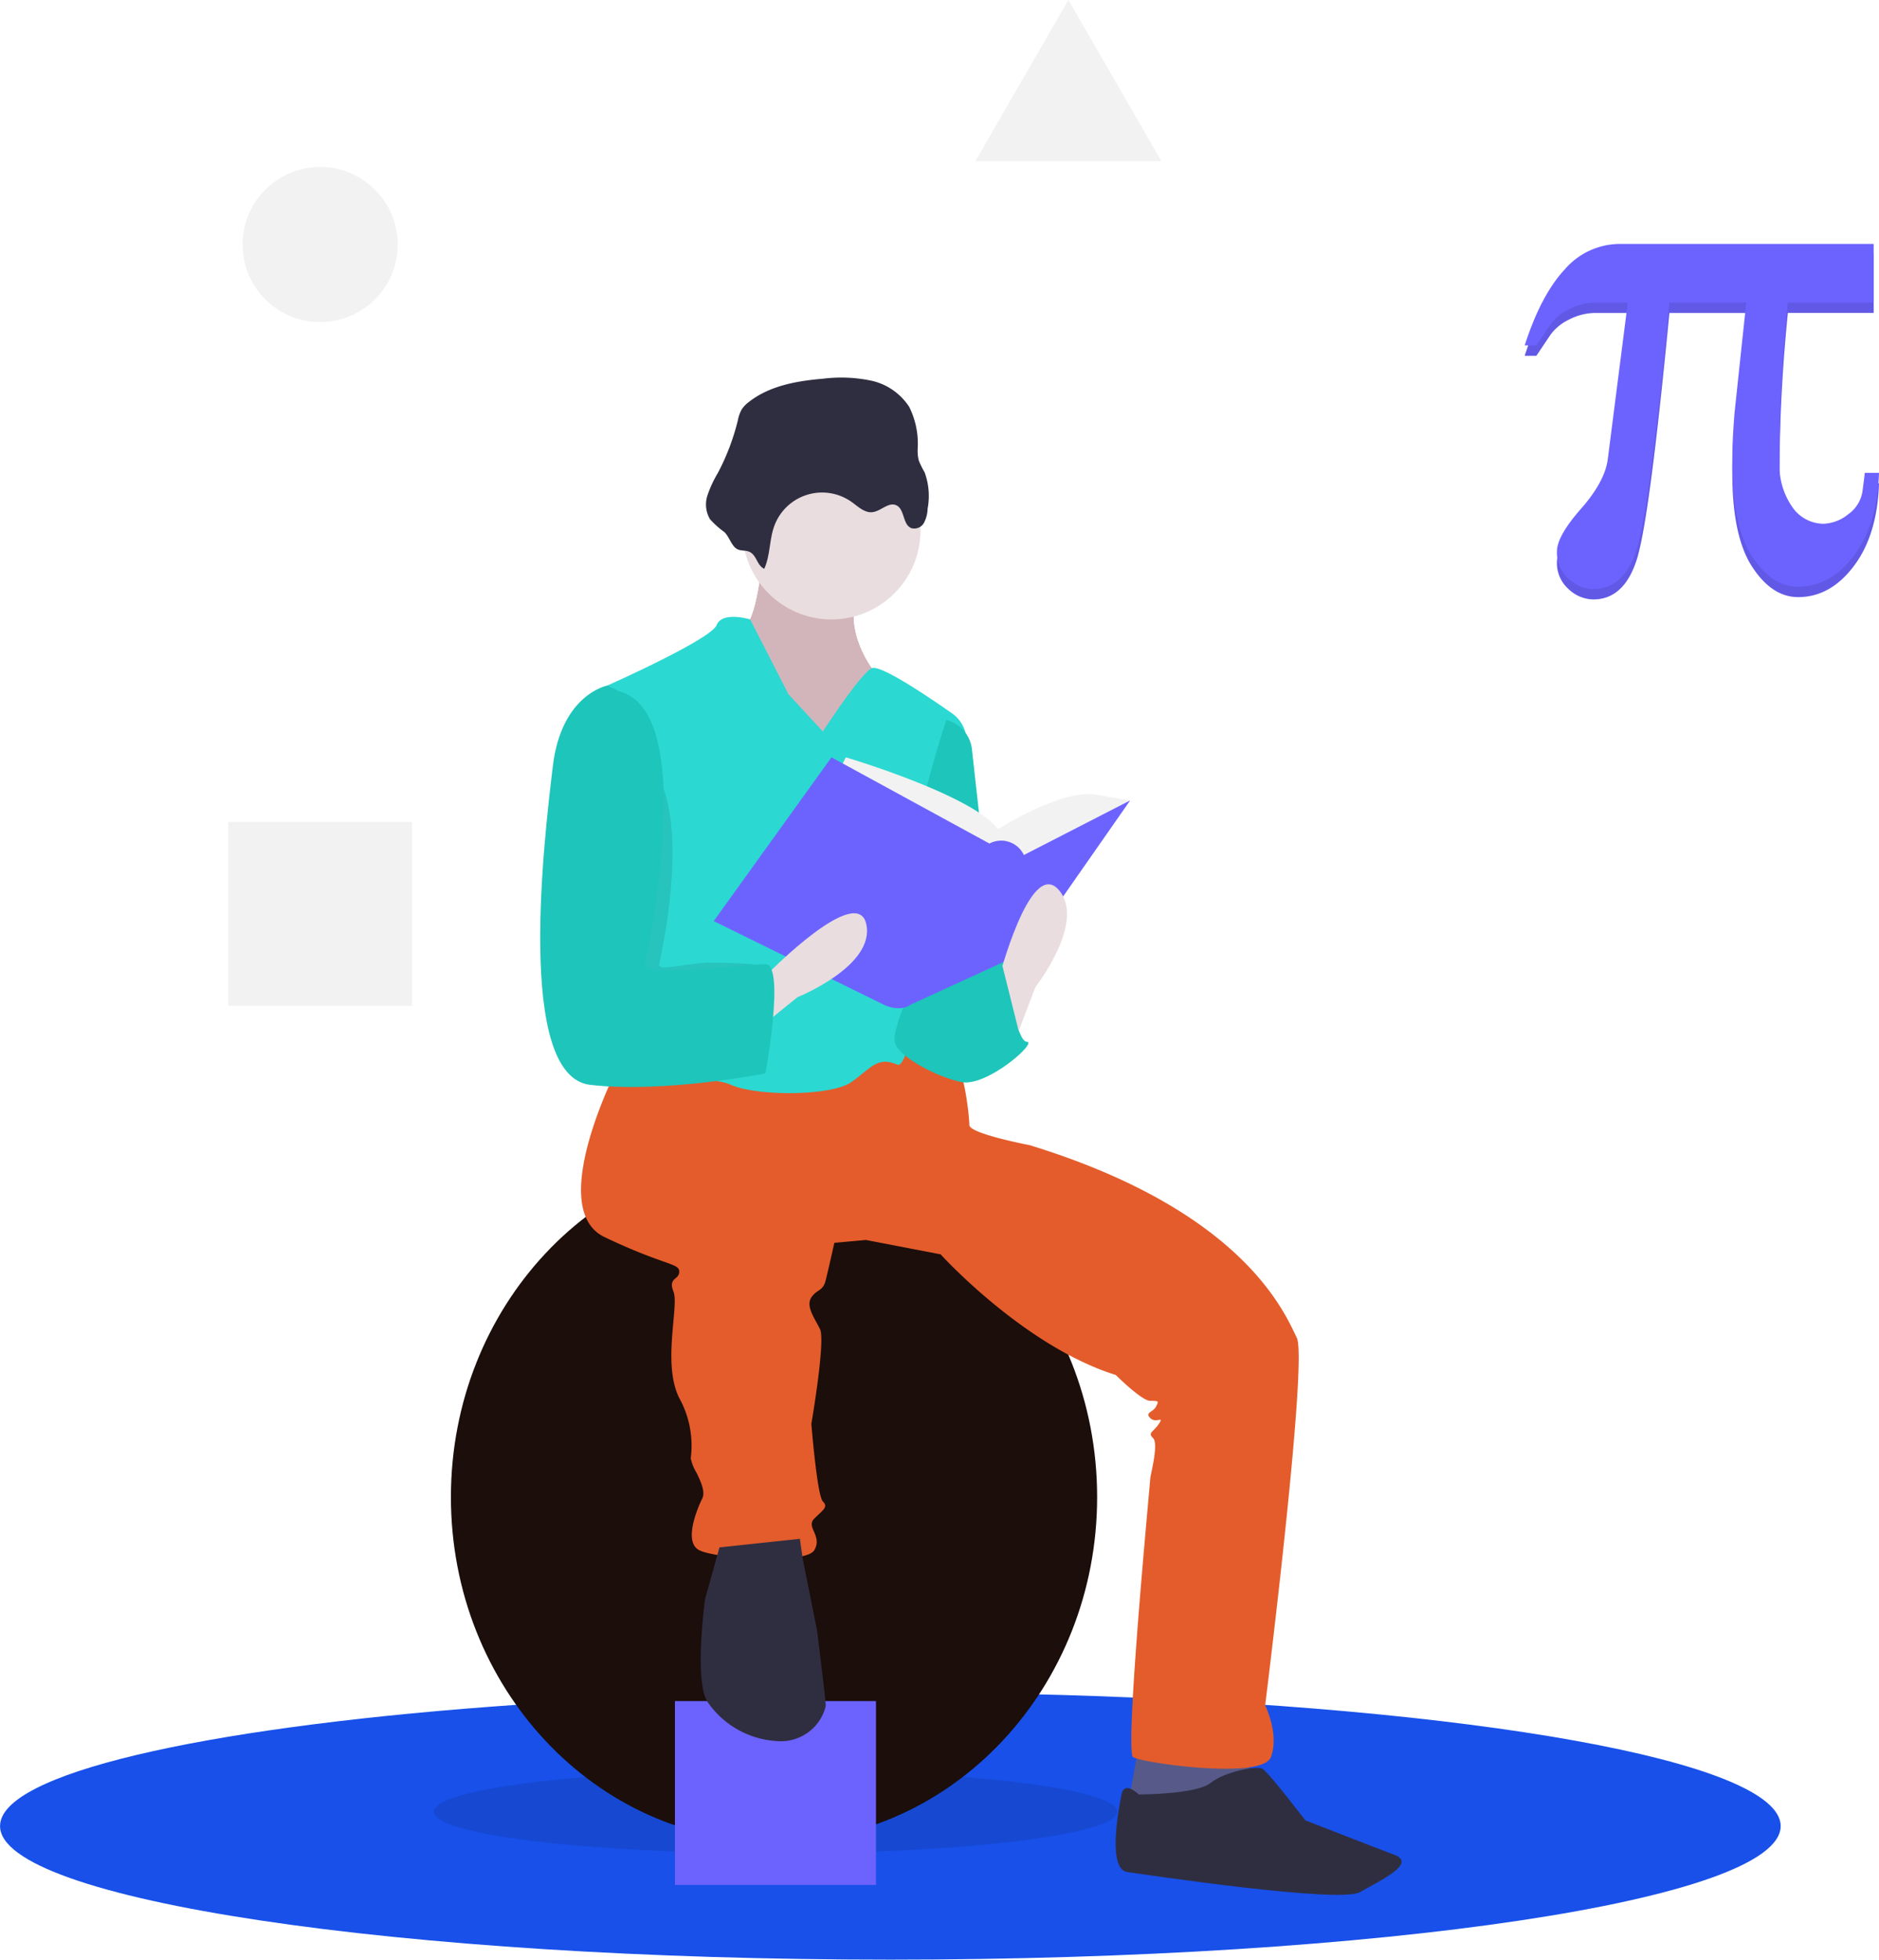 <svg id="deploy" xmlns="http://www.w3.org/2000/svg" width="233" height="242.928" viewBox="0 0 233 242.928">
  <path id="Path_1728" data-name="Path 1728" d="M493.689,714.618c0,9.146-49.429,16.56-110.4,16.56s-110.4-7.415-110.4-16.56c0-6.475,24.777-12.084,60.886-14.8,14.89-1.125,31.714-1.756,49.518-1.756,7.319,0,14.47.107,21.386.31C455.411,699.863,493.689,706.569,493.689,714.618Z" transform="translate(-272.882 -488.25)" fill="#1850e9"/>
  <ellipse id="Ellipse_191" data-name="Ellipse 191" cx="42.381" cy="5.164" rx="42.381" ry="5.164" transform="translate(53.777 219.423)" opacity="0.1"/>
  <path id="Path_2267" data-name="Path 2267" d="M40.066,0C62.193,0,80.132,19.134,80.132,42.737S62.193,85.474,40.066,85.474,0,66.34,0,42.737,17.938,0,40.066,0Z" transform="translate(55.914 142.853)" fill="#1b0e0b"/>
  <rect id="Rectangle_678" data-name="Rectangle 678" width="24.93" height="22.793" transform="translate(83.693 210.876)" fill="#6c63ff"/>
  <path id="Path_1729" data-name="Path 1729" d="M393.925,607.614l-1.425,7.835,9.26,1.425,6.054-3.561-.356-5.7Z" transform="translate(-252.715 -391.218)" fill="#575a89"/>
  <path id="Path_1730" data-name="Path 1730" d="M533.252,303.183s-.712,8.191-2.493,8.547,3.918,14.6,3.918,14.6h8.547l6.767-1.781-3.205-7.835s-4.274-5.7-1.068-10.328S533.252,303.183,533.252,303.183Z" transform="translate(-438.696 -233.873)" fill="#a0616a"/>
  <path id="Path_1731" data-name="Path 1731" d="M533.252,303.183s-.712,8.191-2.493,8.547,3.918,14.6,3.918,14.6h8.547l6.767-1.781-3.205-7.835s-4.274-5.7-1.068-10.328S533.252,303.183,533.252,303.183Z" transform="translate(-438.696 -233.873)" fill="#e9dddf" opacity="0.68"/>
  <path id="Path_1732" data-name="Path 1732" d="M479.888,476.982s-9.26,17.807-1.781,21.368,9.26,3.205,9.26,4.274-1.425.712-.712,2.493-1.425,8.9.712,13.177a12.185,12.185,0,0,1,1.425,7.479,5.754,5.754,0,0,0,.712,1.781c.712,1.425,1.068,2.493.712,3.205s-2.493,5.342-.356,6.411,13.177,1.781,14.246,0-1.068-2.849,0-3.918,1.781-1.425,1.068-2.137-1.425-9.616-1.425-9.616,1.781-10.328,1.068-11.753-1.781-2.849-1.068-3.918,1.425-.712,1.781-2.137,1.068-4.63,1.068-4.63l3.918-.356,9.26,1.781s10.328,11.4,21.725,14.958c0,0,3.205,3.205,4.274,3.205s1.068,0,.712.712-1.425.712-.712,1.425,1.781-.356,1.068.712-1.425,1.068-.712,1.781-.356,4.63-.356,4.986-3.205,33.833-2.137,34.546,16.026,2.849,17.095,0-.712-6.411-.712-6.411,5.342-42.737,3.918-45.586-6.411-15.67-33.121-23.861c0,0-7.479-1.425-7.479-2.493s-.712-7.835-2.137-8.191-9.616-.712-9.616-.712l-10.328,3.205-14.246-2.493Z" transform="translate(-403.139 -344.991)" fill="#e45c2b"/>
  <path id="Path_1733" data-name="Path 1733" d="M519.187,645.625l-1.781,6.411s-1.425,10.328.356,12.821a11.2,11.2,0,0,0,8.528,4.777,5.724,5.724,0,0,0,5.975-3.959,1.782,1.782,0,0,0,.1-.461c0-.712-1.068-9.26-1.068-9.26l-1.781-8.9-.356-2.493Z" transform="translate(-429.974 -453.803)" fill="#2f2e41"/>
  <path id="Path_1734" data-name="Path 1734" d="M664.2,727.6s-1.781-1.781-2.137,0-1.781,9.26.712,9.616,26.354,3.918,28.847,2.493,7.123-3.561,4.274-4.63-11.04-4.274-11.04-4.274-4.63-6.054-5.342-6.411-4.63.356-6.411,1.781S664.2,727.6,664.2,727.6Z" transform="translate(-522.993 -505.148)" fill="#2f2e41"/>
  <circle id="Ellipse_193" data-name="Ellipse 193" cx="11.04" cy="11.04" r="11.04" transform="translate(92.062 54.708)" fill="#e9dddf"/>
  <path id="Path_1735" data-name="Path 1735" d="M509.59,337.872l-4.274-4.63-4.737-9.26s-3.454-1.068-4.166.712-13.533,7.479-13.533,7.479,3.205,29.916,1.781,32.765-3.918,14.246-1.781,15.314,12.109,0,15.314,1.425,12.465,1.425,14.958-.356,3.205-3.205,5.7-2.137c2.122.91,7.084-30.187,8.512-39.454a4.218,4.218,0,0,0-1.748-4.1c-3.2-2.241-8.951-6.1-9.97-5.595C514.22,330.749,509.59,337.872,509.59,337.872Z" transform="translate(-407.556 -247.194)" fill="#2bd8d2"/>
  <path id="Path_1736" data-name="Path 1736" d="M592.39,359.557h0a4.224,4.224,0,0,1,3.173,3.631l2.881,25.928s-7.123,15.314-10.684,4.986S592.39,359.557,592.39,359.557Z" transform="translate(-475.041 -270.303)" fill="#1ec5ba"/>
  <path id="Path_1737" data-name="Path 1737" d="M590.035,445.694l7.835-2.137s1.425,9.972,2.849,9.972-4.986,5.7-8.191,4.986-7.835-3.205-8.191-4.986,3.205-9.26,3.205-9.26Z" transform="translate(-473.399 -324.388)" fill="#1ec5ba"/>
  <path id="Path_1738" data-name="Path 1738" d="M525.935,264.087c.751-1.655.62-3.586,1.241-5.295a6.313,6.313,0,0,1,9.6-2.985c.8.569,1.6,1.369,2.573,1.26,1.049-.117,1.985-1.288,2.95-.859,1.069.476.781,2.392,1.864,2.835a1.369,1.369,0,0,0,1.573-.647,4,4,0,0,0,.458-1.772,8.481,8.481,0,0,0-.374-4.5,10.786,10.786,0,0,1-.722-1.457,4.983,4.983,0,0,1-.137-1.437,10.291,10.291,0,0,0-1.035-5.19,7.526,7.526,0,0,0-4.763-3.284,18.171,18.171,0,0,0-5.911-.237c-3.263.276-6.667.868-9.238,2.9a3.614,3.614,0,0,0-.888.933,4.817,4.817,0,0,0-.473,1.368,28.3,28.3,0,0,1-2.482,6.509,14.122,14.122,0,0,0-1.28,2.766,3.58,3.58,0,0,0,.316,2.942A11.251,11.251,0,0,0,521,259.545c.578.556.849,1.626,1.49,2.047.559.368,1.229.108,1.8.5C525.02,262.59,525.073,263.686,525.935,264.087Z" transform="translate(-431.167 -193.576)" fill="#2f2e41"/>
  <path id="Path_1739" data-name="Path 1739" d="M564.382,374.694l1.068-2.137s15.67,4.63,18.875,8.9c0,0,7.835-4.986,12.109-4.274l4.274.712-13.177,11.753-16.739-1.425Z" transform="translate(-460.567 -278.674)" fill="#f2f2f2"/>
  <path id="Path_1740" data-name="Path 1740" d="M535.984,372.557l-14.6,20.3,21.012,10.328s1.964,1.068,3.475,0l13.976-6.411L573.022,377.9l-13.177,6.767a3.12,3.12,0,0,0-4.274-1.425Z" transform="translate(-432.881 -278.674)" fill="#6c63ff"/>
  <path id="Path_1741" data-name="Path 1741" d="M622.163,436.985l2.849-7.479s6.411-8.191,2.849-12.109-7.479,11.4-7.479,11.4Z" transform="translate(-496.623 -307.132)" fill="#e9dddf"/>
  <path id="Path_1742" data-name="Path 1742" d="M533.079,442.286l6.217-5.04s9.655-3.869,8.54-9.045-12.187,6.106-12.187,6.106Z" transform="translate(-440.412 -313.626)" fill="#e9dddf"/>
  <path id="Path_1743" data-name="Path 1743" d="M474.491,364.815h-.356s-5.52-6.589-6.589,2.315-4.63,38.463,4.63,39.532a22.516,22.516,0,0,0,15.848-4.452s6.767-10.328,4.274-10.328a66.991,66.991,0,0,0-7.479-.356c-3.192.2-6.06,1.1-5.876.178C479.3,389.923,484.463,367.308,474.491,364.815Z" transform="translate(-397.208 -272.178)" opacity="0.1"/>
  <path id="Path_1744" data-name="Path 1744" d="M470.737,348.269l-1.425-.712s-5.7,1.068-6.767,9.972-4.63,38.463,4.63,39.532,21.725-1.425,21.725-1.425,2.493-13.533,0-13.533-15.314,1.781-14.958,0S480.709,350.762,470.737,348.269Z" transform="translate(-393.989 -262.577)" fill="#1ec5ba"/>
  <path id="Path_1745" data-name="Path 1745" d="M338,342.232l3.927-6.019,2.483,9.937L338,349Z" transform="translate(-217.624 -216.474)" fill="#1ec5ba"/>
  <circle id="Ellipse_194" data-name="Ellipse 194" cx="9.616" cy="9.616" r="9.616" transform="translate(30.084 20.697)" fill="#f2f2f2"/>
  <rect id="Rectangle_679" data-name="Rectangle 679" width="22.793" height="22.793" transform="translate(28.304 101.897)" fill="#f2f2f2"/>
  <path id="Path_1746" data-name="Path 1746" d="M351.141,0l5.769,9.992,5.769,9.992H339.6l5.769-9.992Z" transform="translate(-218.657)" fill="#f2f2f2"/>
  <path id="Path_1747" data-name="Path 1747" d="M847.692,225.862q-.207,6.395-3.115,10.251t-6.91,3.857q-3.259,0-5.713-3.775T829.5,224.584q0-1.733.083-3.3t.206-2.97l1.444-13.572H821.7q-2.475,25.741-4.063,30.629t-5.383,4.888a4.552,4.552,0,0,1-3.053-1.279,4.3,4.3,0,0,1-1.444-3.383q0-1.9,2.991-5.3t3.321-6.208l2.475-19.347h-4a7.091,7.091,0,0,0-3.238.8,6.109,6.109,0,0,0-2.331,1.877l-1.774,2.64h-1.444q2.021-6.27,4.971-9.426a9.048,9.048,0,0,1,6.786-3.156h31.516v7.26H836.389q-.5,4.95-.763,9.9t-.268,9.942a8.95,8.95,0,0,0,1.568,5.487,4.72,4.72,0,0,0,3.919,2.1A5.16,5.16,0,0,0,843.876,231a4.263,4.263,0,0,0,1.794-3.073q.124-.907.186-1.423t.062-.639Z" transform="translate(-614.692 -165.949)" fill="#6c63ff"/>
  <path id="Path_1748" data-name="Path 1748" d="M847.692,225.862q-.207,6.395-3.115,10.251t-6.91,3.857q-3.259,0-5.713-3.775T829.5,224.584q0-1.733.083-3.3t.206-2.97l1.444-13.572H821.7q-2.475,25.741-4.063,30.629t-5.383,4.888a4.552,4.552,0,0,1-3.053-1.279,4.3,4.3,0,0,1-1.444-3.383q0-1.9,2.991-5.3t3.321-6.208l2.475-19.347h-4a7.091,7.091,0,0,0-3.238.8,6.109,6.109,0,0,0-2.331,1.877l-1.774,2.64h-1.444q2.021-6.27,4.971-9.426a9.048,9.048,0,0,1,6.786-3.156h31.516v7.26H836.389q-.5,4.95-.763,9.9t-.268,9.942a8.95,8.95,0,0,0,1.568,5.487,4.72,4.72,0,0,0,3.919,2.1A5.16,5.16,0,0,0,843.876,231a4.263,4.263,0,0,0,1.794-3.073q.124-.907.186-1.423t.062-.639Z" transform="translate(-614.692 -165.949)" opacity="0.1"/>
  <path id="Path_1749" data-name="Path 1749" d="M847.692,222.243q-.207,6.395-3.115,10.251t-6.91,3.857q-3.259,0-5.713-3.775T829.5,220.965q0-1.733.083-3.3t.206-2.97l1.444-13.572H821.7q-2.475,25.741-4.063,30.629t-5.383,4.888a4.552,4.552,0,0,1-3.053-1.279,4.3,4.3,0,0,1-1.444-3.383q0-1.9,2.991-5.3t3.321-6.208l2.475-19.347h-4a7.091,7.091,0,0,0-3.238.8,6.109,6.109,0,0,0-2.331,1.877l-1.774,2.64h-1.444q2.021-6.27,4.971-9.426a9.048,9.048,0,0,1,6.786-3.156h31.516v7.26H836.389q-.5,4.95-.763,9.9t-.268,9.942a8.95,8.95,0,0,0,1.568,5.487,4.72,4.72,0,0,0,3.919,2.1,5.161,5.161,0,0,0,3.032-1.176,4.263,4.263,0,0,0,1.794-3.073q.124-.907.186-1.423t.062-.639Z" transform="translate(-614.692 -163.619)" fill="#6c63ff"/>
</svg>
